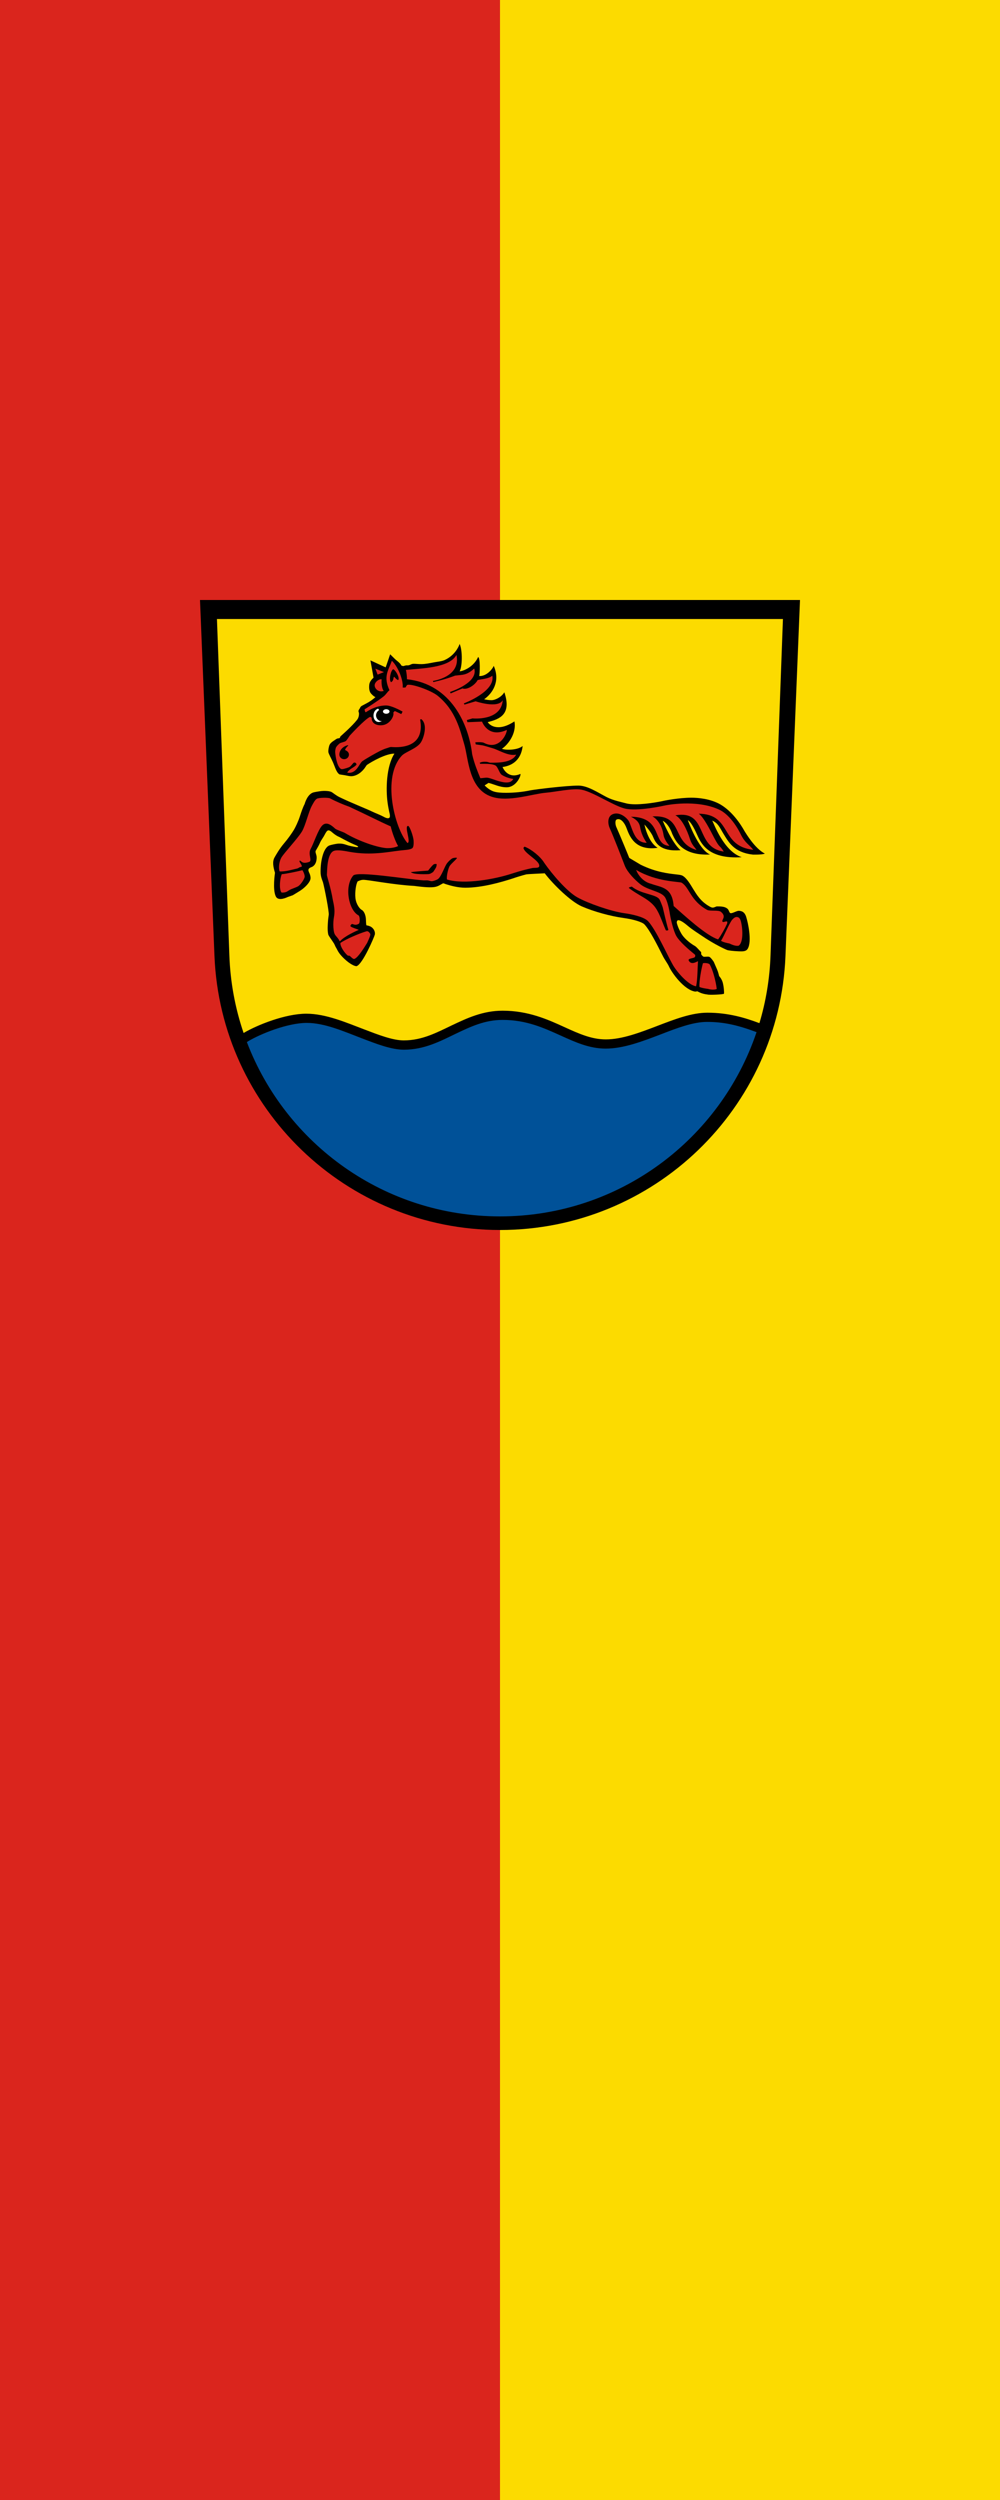 <?xml version="1.0" encoding="UTF-8" standalone="no"?>
<svg
   viewBox="0 0 600 1500"
   version="1.1"
   id="svg4185"
   width="600"
   height="1500"
   xmlns="http://www.w3.org/2000/svg"
   xmlns:svg="http://www.w3.org/2000/svg">
  <defs
     id="defs4189" />
  <g
     id="g1755"
     transform="translate(1282.155,230.052)">
    <path
       id="rect642"
       style="fill:#da251d;fill-opacity:1;stroke:none;stroke-width:1;stroke-linecap:square;stroke-miterlimit:10;stop-color:#000000;stroke-dasharray:none"
       d="m -1282.155,-230.052 h 600 V 1269.948 h -600 z" />
    <path
       id="rect642-0"
       style="fill:#fcdb00;fill-opacity:1;stroke:none;stroke-width:1;stroke-linecap:square;stroke-miterlimit:10;stop-color:#000000;stroke-dasharray:none"
       d="m -982.155,-230.052 h 300 V 1269.948 h -300 z" />
  </g>
  <g
     id="g4316"
     transform="matrix(0.6,0,0,0.6,119.964,360)">
    <path
       d="m 14.53,355.9 c 6.11,152.4 131.6,274.1 285.5,274.1 153.9,0 279.4,-121.7 285.5,-274.1 L 600.06,0 h -600 z"
       id="path4169" />
    <path
       d="m 17,19 12.41,336 c 0.91,27.2 5.87,53.4 14.25,78 13.69,-8.1 41.76,-19.3 62.74,-19.3 19.5,0 39.7,8.8 57.6,15.6 14.9,5.7 28.9,11.1 39.8,11.1 18.5,0 32.9,-7.8 48.2,-15.1 15.2,-7.2 30.9,-14.6 50.7,-14.6 25.6,0 45,8.7 62,16.5 14.5,6.6 27,12.2 41.2,12.2 16.3,0 34.2,-6.9 51.5,-13.5 17.7,-6.8 34.4,-13.2 50.1,-13.2 21.1,0 38,5.2 51.8,10.4 h 0.2 C 566,401.4 569.8,378.6 570.6,355 L 583,19 H 17"
       fill="#fcdd09"
       id="path4171"
       style="fill:#fcdb00;fill-opacity:1" />
    <path
       d="m 523.3,233.4 c 5.2,8.5 10.6,19.1 29.6,21.2 0,0 9.2,0.3 12,-1 -10.1,-5.2 -18.8,-20.2 -20.1,-22.1 -0.5,-0.7 -9.1,-17.7 -23.6,-26.6 -10.5,-6.4 -23.9,-7.2 -29.7,-7.2 -12.5,0 -26.7,2.9 -27.2,3 -0.1,0.1 -16,3.6 -29,3.6 -3.5,0 -6.4,-0.3 -8.5,-0.8 -4.7,-1.3 -13.3,-2.9 -20.1,-6.4 -8.7,-4.5 -19,-11.5 -28.2,-11.5 -12.4,0 -42.3,3.7 -47.8,4.7 -8.1,1.7 -16.3,2.5 -24.6,2.5 -4.7,0 -8.9,-0.2 -12.3,-1.3 -5.2,-1.7 -9.1,-6.1 -9.1,-6.1 0,0 3.8,-2.5 3.9,-2.5 1.3,0.2 8.5,2.7 8.5,2.7 2.2,0.7 5.8,1.7 9.5,1.7 9.6,0.1 14.7,-11.7 13.9,-13.4 -12.9,5.7 -17.8,-6.5 -17.9,-6.9 6.8,-0.9 18.3,-4.7 20.1,-21 -4.9,4.2 -16.9,4.4 -20.7,2.8 6.5,-4.5 14.7,-15.6 12.5,-27.4 -17.5,11.5 -25.6,2.8 -26.7,0.7 11.8,-2.9 24.1,-7.6 16.6,-29.83 -3.1,5.17 -9.5,7.93 -12.7,7.93 -2.9,0 -4.8,-0.36 -7.5,-0.93 8.1,-5.73 16.5,-17.58 9.6,-33.42 -1.7,4.08 -7.9,10.67 -14.5,10.17 0.6,-2.38 1.2,-18.1 -1.1,-19 -4.3,9.5 -13.9,13.88 -18.5,14.33 2.7,-4.8 3,-20.82 0,-27.42 -1.3,3.92 -5.7,12 -15.2,16.2 -2.8,1.24 -6.7,1.55 -10.1,2.17 -4.5,0.84 -8.6,1.75 -12.7,1.83 -3.5,0.07 -6.4,-0.48 -8.7,-0.29 -1.5,0.12 -2.7,1.03 -3.9,1.37 -1.1,0.32 -2,0.07 -3.1,0.19 l -2.8,0.73 -1.7,-0.53 c -1.7,-3.12 -4.3,-4.43 -6.6,-6.7 l -4.7,-4.62 c 0,0 -4,12 -4.5,13.1 l -15.2,-7 3.1,17.25 c -1.8,1.68 -3.8,4 -4.2,6.56 -0.4,2.79 -0.4,6.9 1.6,9.25 1.3,1.43 2.8,3 4.5,3.69 -5.5,4.98 -10.5,6.88 -12.6,8.18 -0.9,0.5 -2.1,0.9 -2.7,2.4 -0.4,1.1 -2,2.5 -1.6,3.9 l 0.4,1.3 c 0.1,0.4 0.3,4 -1.7,6.7 -5.2,6.7 -16.2,16.2 -16.6,16.6 -0.4,0.2 -0.6,1.7 -1.1,1.9 -1.5,0.4 -1.9,0.1 -3.2,0.9 -1.4,1 -5.5,3.3 -6.6,5.5 -1,2 -1.5,5.5 -1.4,7.4 0.2,2 2.8,6.1 4.8,10.8 2,4.6 3.3,9.9 6.4,11.7 0.2,0.1 2.3,0.3 5.2,0.8 2.4,0.4 5.3,1.3 7.9,0.9 6.7,-1 11.2,-6.7 12.5,-8.7 0.6,-0.9 1.5,-2.3 1.8,-2.5 4.6,-3.2 19,-11.4 27.5,-11.3 -8.3,12.9 -8.6,36.1 -6.9,48.7 0.5,3.9 1.3,7.9 2.2,11.8 0.2,1.1 0.5,3.3 -0.7,3.9 -1.5,0.8 -4.1,-0.5 -5.9,-1.5 -3.2,-1.7 -7.1,-3.1 -10.7,-4.8 -4.8,-2.4 -21.7,-9.1 -32.4,-14.3 -4.1,-1.9 -7,-4.6 -8.5,-5.4 -0.7,-0.3 -2.2,-1.1 -7.7,-1.1 -2.6,0 -7.2,0.8 -10,1.4 -6.6,1.5 -9.2,11.7 -9.2,11.7 -1.7,3.2 -3.3,7.8 -4.87,12.7 -1.54,4.7 -4.24,10.4 -5.84,13.1 -2.13,3.5 -5.59,8.5 -10,13.7 -4.66,5.5 -7.85,11.3 -9.25,13.7 -2.51,4.2 -1.51,9.6 0.31,15.6 0,0 -2.6,16.8 0.86,23.7 2.53,5.1 11.26,0.8 11.9,0.5 0.87,-0.3 4.92,-1.7 5.1,-1.8 0.59,-0.4 6.89,-4.1 8.49,-5.3 3,-2.1 8.2,-6.7 9.1,-10.8 0.4,-2.1 -0.4,-4.8 -1.6,-7.2 -0.3,-0.8 -0.7,-1.9 -0.2,-2.8 0.4,-1 1.8,-1.6 2.6,-1.9 5.4,-1.9 5.7,-8.8 5.3,-11.2 -0.3,-1.8 -1.5,-4 -0.8,-5.3 1.3,-2.3 3.1,-5.1 4.5,-8.5 0.7,-1.6 2.2,-3.6 3.5,-5.8 1.3,-2.2 2.3,-4.7 3.7,-5.7 1.5,-1.1 3.7,0.8 4.1,1.1 0,0 4,3.7 7.6,5.1 0.7,0.2 8.1,4.7 16.3,8.1 4.3,1.8 3.2,2.7 -0.9,1.8 -2.7,-0.5 -4.7,-0.9 -4.9,-1 -3.2,-0.6 -6.7,-3 -13,-2 -2.1,0.3 -5.7,1.1 -7.1,1.6 -6.8,2.4 -9.4,18.2 -8.9,28.2 0.3,4 2.1,7.8 2.4,8.9 1.3,4.8 6.2,29.1 5.7,32.4 -0.2,1.5 -0.7,4.9 -0.8,7 -0.1,2.1 -0.7,8.1 0.3,12.5 0.3,1.4 2.8,4.5 5.7,9 0.8,1.3 1.5,3.5 2.4,4.7 0.8,1.3 1.6,3.8 4.8,7.4 4,4.6 10.9,10.3 15.3,10.7 6.1,-1.6 18,-29.6 18.4,-31.7 0.6,-4 -2.3,-7 -4.4,-8 -0.8,-0.4 -2.8,-1.1 -3.8,-1.1 -0.5,0 -0.6,-2.2 -0.7,-5.6 -0.1,-4.2 -1.7,-8.6 -4.2,-9.9 -1.5,-0.7 -5.5,-5 -6.3,-11.7 -0.7,-6.7 0.7,-14.7 2.3,-16.9 0.6,-0.1 2.8,-1.5 5.6,-1.5 5.2,0 30.1,5 50.9,6.1 22.5,3 22.5,0.7 28.8,-2.6 0.6,-0.1 2.6,0.8 2.6,0.8 5,1.6 12.3,3.6 19.6,3.6 16.8,0 35.7,-5.4 48,-9.4 3,-1.1 9.7,-3.1 12.9,-3.9 1.9,-0.4 15,-0.9 18.6,-1.1 8.6,11.3 26.2,28.4 37.1,33.1 12,5.2 28.6,9.8 41.9,11.6 9.6,1.3 18.6,4 20.8,6.5 5.3,5.7 12.6,20.2 18,30.9 2.2,4.5 5,7.9 6.4,11 2.9,6.5 15.2,23.6 26.3,25.2 l 2.2,-0.3 c 1,0.5 3.9,2.5 10,3.2 1.8,0.6 16.3,0 16.5,-0.8 0.3,-0.7 0,-7 -1.3,-11.5 -1.2,-3.8 -3.5,-6.1 -3.5,-6.1 -1.5,-6.2 -2.1,-6.5 -5.4,-14.3 0,0 -2.8,-4.2 -4.3,-4.9 -1.4,-0.7 -4.7,0.2 -6.1,-0.3 -0.5,-0.2 -1.6,-1.5 -1.6,-1.5 -1.3,-1.4 0.2,-2.3 -1.1,-3.5 -1.2,-1.1 -4,-4.5 -5.4,-5.4 -6.3,-3.6 -11.6,-8.6 -13.9,-12.6 -1.3,-2.3 -3.4,-6.2 -4.5,-10.5 -0.3,-1.1 0.2,-2.7 1.2,-2.9 2.3,-0.3 6.7,3 10.2,6 4.3,3.6 9.2,6.6 13.9,9.8 12.1,8.3 24.1,13.8 25.3,14.1 0.7,0.3 6,1 11.1,1.2 3.7,0.1 7.2,0.4 9,-2.3 5,-7.6 -0.2,-28.5 -0.9,-30.5 -0.4,-1.3 -1.2,-6.3 -5.7,-7.4 -0.8,-0.2 -1.5,-0.3 -2.2,-0.3 -2.2,0 -6.9,3 -8.4,2.3 -1.2,-0.5 -1.3,-3 -2.9,-4.4 -2.7,-2.3 -6.7,-2.3 -10.5,-2.3 -0.7,-0.1 -2.5,1.2 -4.2,1.2 -1.6,0 -3,-1.1 -3.3,-1.2 -8.9,-5 -12.8,-11.9 -16.2,-17.3 -2.5,-4.1 -6.3,-10.8 -10.5,-13.3 -1.4,-0.8 -2.9,-1 -6.6,-1.4 -7.8,-0.9 -20.2,-2.2 -35.5,-9.7 l -11.4,-6.8 c 0,-0.2 -9.7,-23.8 -13.1,-31.3 -0.6,-1.5 -1.1,-4.7 -0.3,-6.3 0.2,-0.4 0.6,-0.9 1.8,-1.1 3.5,-0.7 7,3.8 8.9,8.9 3.1,8.2 8.4,22.9 31.1,19.7 -9.9,-5.9 -13.2,-23.3 -13.2,-23.3 0,0 6.4,7.1 8.4,11.8 2.6,6.1 6.5,15.5 27.7,13.9 -8.9,-7.7 -17.8,-29.4 -17.8,-29.4 0,0 5.7,2.2 9.6,13.3 3.5,7.4 10.1,21.7 37.7,20.4 -11.7,-4.8 -22.2,-34.3 -22.2,-34.3 0,0 3.1,0.8 8.8,13.5 4.2,9.1 10.5,25.6 45.1,23.5 -18.1,-5.9 -28,-34 -29.5,-36.6 6,2.6 7.6,7.2 11,12.8"
       id="path4173" />
    <g
       fill="#ffffff"
       id="g4179">
      <path
         d="m 178.2,108.6 1,1.4 c -6.2,4.4 -2,11.7 2.8,11.1 -9,4.6 -11.7,-10 -3.8,-12.5"
         id="path4175" />
      <ellipse
         rx="3.27"
         ry="2.27"
         cy="111.5"
         cx="186.3"
         id="ellipse4177" />
    </g>
    <path
       fill="#da121a"
       d="m 191.1,82.2 c 3,-1.5 2.1,-5.12 3,-5.31 0.7,-0.14 1.9,2.62 4.2,3.19 1.7,-2.37 -2.6,-9.94 -5,-10.87 -2.5,1.06 -4.6,10.81 -2.2,12.99 m -42.9,63.5 c -1.8,1.5 -3.5,4.1 -2.9,4.4 2,0.9 3.7,2.3 3.7,4.5 0,2.6 -2.2,4.6 -4.8,4.6 -2.6,0 -4.8,-2 -4.8,-4.6 0,-4.4 3.6,-8.3 8.5,-9.4 0.1,0 0.6,0.2 0.3,0.5 m 283.7,140.9 c -0.8,0.1 -3.6,0.9 -2.9,1.4 8.4,6.8 18.3,10.2 24.7,17.4 5.3,5.9 7.6,14.3 12.1,24.7 0.2,0.5 1.4,0.5 1.9,0.3 0.2,0 0.8,-0.4 0.7,-0.7 -1.4,-4.1 -5.6,-22.3 -5.6,-22.3 0,0 -2.5,-7.3 -3.7,-8.6 -4.1,-4.7 -18.3,-4.8 -27.2,-12.2 M 211,272.1 c 2.1,2.8 17.7,2 17.7,2 0,0 1.2,-0.2 1.6,-0.4 0.8,-0.3 2.9,-1.7 2.9,-1.7 0,0 2.5,-3.5 3.1,-5.1 0.2,-0.5 0.6,-2.5 0.3,-2.8 -0.5,-0.4 -2.4,-0.1 -2.9,0.3 -1.8,1.3 -5.5,6.2 -5.5,6.2 0,0 -11.5,0.8 -17.2,1.5 M 272.2,154.2 C 268.8,124.6 251.3,84 207,79.24 c 0.1,-1.64 -0.3,-6.64 -1.1,-9.31 15.3,-1.66 43.5,-1.82 50.6,-15 4.8,22.2 -23.5,26 -23.5,26 l 0.4,1.13 c 0,0 11.5,-2.42 21.8,-6.46 7.7,-0.92 11.5,-0.17 19.1,-7.1 4.3,14.44 -24.2,23.44 -24.2,23.44 l 0.6,1.5 c 0,0 4.4,-1.96 11.8,-5 5.2,1.83 13,-3.95 15.2,-8.38 3.7,-0.99 10.9,-1.12 14.7,-4.37 3.2,15.91 -28.5,27.71 -28.5,27.71 l 0.6,1.2 11.2,-3.3 c 0,0 22.3,7.6 27.1,-1.1 -1.6,21.2 -30.3,18.2 -30.3,18.2 l -5.6,1.7 0.6,2.1 14.6,-0.6 c 0,0 5.9,17 24.8,8.3 0,4.5 -7.9,20.8 -23,12.9 -1.9,-1 -8.5,-0.5 -8.5,-0.5 l 0.4,2.1 c 0,0 5.4,0.7 7.1,1 2.6,0.6 7.5,2.2 10,2.9 5.8,1.6 15.5,8.1 23.3,6.3 -4.1,8.5 -19.1,8.1 -25.9,8.1 -0.7,0 -2.4,-0.7 -3.1,-0.8 -1.4,-0.2 -3.9,-0.2 -5.3,0.1 -0.5,0.1 -2.1,0.7 -2.1,0.7 l 0.4,1.1 h 4.5 c 2.7,0 8.6,0.2 11,1.8 2.2,1.4 3.7,7.3 5.8,9 2.5,1.9 7.8,3.9 11.8,4.3 -2.7,5.9 -11.6,3 -15.4,2 -2.7,-0.8 -7.7,-2.9 -10.5,-3.2 -1.7,-0.2 -5.2,0.5 -7,0.5 -2.8,-6.8 -6.1,-14.7 -8.2,-24 m 164,115.7 c 2,5.5 7.2,12 15,13.9 10.3,3.8 21,3.1 22.5,22.2 10.2,9 32.6,29.8 44.5,33.4 2.9,-3.9 7.1,-11.5 9,-15.8 0.1,-0.5 0.3,-1.7 0,-2 -0.9,-0.8 -3.7,1 -4.5,0.2 -1.8,-1.7 4.4,-4.8 -1.6,-9.9 -2.7,-2.2 -11,-0.4 -14.1,-2.1 -16.7,-9.4 -17.4,-22.3 -25.3,-27.1 -2,-1.2 -24.9,-0.6 -45.5,-12.8 m 84.9,70.9 c 1.7,1.3 6.2,2.3 8.4,2.7 2,1 6.3,2.9 9.2,2.2 5.3,-3.5 3.9,-19.2 2,-25.2 -0.4,-1 -1,-2.9 -3,-3.4 -2.8,-0.7 -4.6,1.8 -5.8,3 -3.5,5.2 -7.4,15.1 -10.8,20.7 m -21.6,46.1 c 2,1.1 6.5,1.7 8.7,2 1.8,0.7 6.7,1.2 8.6,0 -0.8,-7 -3.7,-18.8 -7.1,-24.6 -1.3,-1.2 -4.7,-1.5 -6.7,-1.1 -1.8,6.2 -3.9,18.7 -3.5,23.7 m -359,-44 c -0.6,3.3 4.4,10.5 7.4,12.7 0.2,0.2 1.3,0 1.6,0.1 1.3,0.8 3.6,3.8 5,3.2 3.8,-1.4 10,-11.7 12.7,-16 1,-2.3 2.9,-6.1 3.2,-8.2 0.2,-1 -1.4,-2.9 -2.4,-3.3 -0.4,-0.2 -1.4,-0.2 -1.8,0 -6.9,2 -19.9,7.6 -25.7,11.5 M 81.79,274.2 c 4.31,-0.3 15.94,-2.8 20.71,-4 1.3,2.1 2.5,5.1 2.2,6.9 -0.6,2.6 -3.9,7.3 -6.1,8.9 -2,1.4 -7.08,2.8 -9.19,4.1 -0.69,0.4 -2.24,1.5 -3,1.8 -1.15,0.5 -3.79,1 -5,0.5 -2.47,-4 -1.35,-14 0.38,-18.2 m 67.7,-67.4 c 15.4,7.1 30.6,14.9 41.3,19.6 1.2,5.5 4.6,15 7.4,19.7 -4.2,1.9 -9,2.2 -12,2 -10.9,-1 -29.4,-8 -41,-15 -1.7,-1.1 -8.3,-3.1 -9.9,-4.4 -2.6,-2.3 -8.4,-8.1 -13.1,-3.1 -4.2,4.5 -8.3,17.6 -11.5,23.4 -2.9,5.3 1.9,11.6 -1.4,12.9 -7.9,2.8 -8.1,-1.9 -9.47,-1.2 -1.4,0.6 2.67,4.4 1.97,5.8 -0.2,0.5 -1.5,0.5 -1.97,0.7 -0.65,0.3 -1.81,1.2 -2.5,1.3 -4.3,0.9 -11.61,3.3 -17.67,2.9 -1.44,-4.8 0.06,-10.9 1.83,-13.9 2.78,-4.7 16.24,-18.9 20.51,-26 3.5,-5.8 6.6,-19.5 9.8,-25.5 1.1,-2 3.2,-6.3 5.2,-7.3 2.1,-1.1 11.4,-1.3 13.2,-0.3 5.8,3.1 13.1,6.2 19.3,8.4 m 25.96,-138.1 8.6,3.41 -6.4,2.53 z m 8.4,22.2 c -2.2,-2.19 -2.5,-9.19 -2.1,-11.5 -2.1,-0.77 -6.5,2.04 -7,5.38 -0.5,3.5 3.7,8.1 9.1,6.12 m -27.3,73.7 c -2,2.9 -6.9,3.9 -9.3,8 9.4,1.8 11.8,-9 15.3,-11.5 4.7,-3.2 13.1,-7.9 17.6,-10.2 1.4,-0.6 4.2,-2 6,-2.5 2,-0.5 3.7,-1.5 5.2,-1.4 10.6,0.9 33.6,-0.3 28.9,-27.1 -0.1,-0.6 1,-1 1.4,-0.5 6,5.2 2.5,17.5 -0.4,22.5 -3.7,6.5 -15.6,9.8 -19.3,13.7 -20.2,21.4 -7.3,72.3 5.5,87.4 4.1,-0.4 -3.5,-16.9 0.7,-17.1 1.6,0 5.2,10.5 5.5,14.5 0.1,2 0.3,6.4 -1.2,7.7 -2.2,1.9 -8.5,1.9 -11.3,2.3 -12.7,1.4 -29.8,5.3 -51.2,1.5 -3.9,-0.7 -12.1,-2.4 -15.8,-1.1 -7.2,2.5 -6.9,19.7 -7.2,24.1 0,1.5 3.9,12.6 6,25.4 3.1,13.3 0.8,14.9 0.5,21.6 -0.2,3.6 0,7.6 0.7,10.5 0.6,2.7 2.4,4 3.5,5.5 1.3,1.5 1.9,3.2 2.3,3.5 4.4,-5.2 16.8,-10.7 18.9,-11.5 -1.3,-0.8 -6.6,-2.1 -8.2,-3.5 -0.6,-0.7 0.8,-2.3 1.4,-2.4 1.1,-0.2 3.2,2 6.9,-0.3 1.1,-0.6 1.3,-7.5 -0.5,-8.4 -9.6,-5.1 -14.4,-28.6 -5.2,-39.7 3.8,-4.7 52.9,3.5 70.5,4.8 1,0 3,-0.1 4,0 1.1,0.1 3.1,0.9 4.2,0.8 1.7,-0.1 5,-1.3 6.3,-2.3 3.5,-3 6.2,-12.1 8.9,-15.7 1.1,-1.5 3.9,-4.3 5.6,-5 1,-0.4 4.8,-0.9 4.2,0 -1.1,1.8 -6.2,5.8 -7.5,8.3 -1.4,2.8 -3.1,10.3 -2.4,13 17.6,5.4 48.8,-0.6 64.6,-5.8 3.3,-1.1 10,-3.1 13.3,-3.9 1.9,-0.5 5.8,-1.4 7.7,-1.8 1.7,-0.3 5.8,0.2 6.5,-1.3 2.2,-5.4 -14.3,-12.7 -15.6,-18.6 -0.1,-0.4 0.9,-1.5 1.2,-1.4 6.4,2.4 15.7,9.7 19.6,16.2 7.9,11.4 22.5,28.4 32.8,34.3 10.8,6.1 34.1,14.2 47.2,16 6.2,0.8 19.5,3.4 23.8,8 7.9,8.6 18.7,32.9 24.5,43.2 3.8,7 15.5,20.7 23.5,21.9 1.5,-6.4 1.4,-17.9 1.9,-25 -0.4,-0.4 -6.4,4.5 -9.2,-0.6 -1.2,-2.3 3.8,-2.2 5.7,-3.3 0.9,-0.6 1,-2.3 0.4,-2.8 -6.9,-5.6 -15.1,-12.8 -18.4,-18.3 -3,-5.1 -5.7,-16.7 -6.7,-22.9 -0.6,-4.1 -2.6,-13.5 -5.2,-16.7 -4.4,-5.6 -17.2,-6.5 -24.7,-12.8 -4.6,-3.8 -12.3,-11.2 -15.1,-18.2 -3.7,-9.6 -11.2,-29 -15.2,-37.9 -1.5,-3.3 -3.1,-12.4 4.7,-14.1 6.6,-1.5 13.6,4.9 15.1,8.6 3.7,9 5.8,20.5 17.3,20.5 -0.5,-1 -5.1,-6.6 -6.6,-15.8 -1.1,-6.2 -6,-8.5 -9.1,-10.3 32.7,0.6 20.6,28.2 38.5,29.2 -0.7,-0.9 -5.2,-5.8 -6,-11.3 -1.4,-9 -6.4,-15.9 -11.1,-18.2 32,-1.8 18.3,25.9 44.1,33.6 -1.3,-2.5 -4.4,-4.6 -6.4,-10.6 -3.1,-9.8 -8.5,-21 -14.7,-24.1 33.2,-5.6 18.9,32.2 48.4,36.3 -4.5,-7.2 -3.7,-2.7 -9.4,-13.4 -4.4,-8.4 -10.4,-20.6 -15.6,-24.5 33.8,0.5 20.7,32.4 54.5,36.1 -4.5,-5.6 -8.4,-7 -12.6,-15.6 -5.6,-11.4 -13.7,-20.9 -21.4,-24.5 -23.1,-10.8 -54,-4.3 -54,-4.3 0,0 -28.2,6.5 -41,3 -11.3,-3 -31.3,-16.5 -42.7,-18.7 -8.8,-1.7 -26.7,2.3 -35.5,3 -13.7,1.1 -37.7,9.7 -54.5,4 -23,-7.7 -23.1,-38.1 -27.3,-52.3 -4.1,-13.7 -8.2,-33.7 -26.7,-48.71 -6.5,-5.24 -26,-12.25 -30.4,-10.75 -0.8,0.83 -1.6,2.5 -1.6,2.5 0,0 -2,0.29 -2.9,0.04 0.7,-6.79 -4,-20 -10.8,-26.71 -3.8,10.13 -8.7,15.9 -2.4,29.48 -2.1,1.44 -3.2,4.07 -6,6.27 -6.7,5.18 -16,10.98 -18.4,12.48 -0.4,0.2 -0.4,0.3 -0.5,0.5 -0.1,0.1 0.1,0.6 0.1,0.6 l 0.4,1.4 c 0,0 0,0.4 0.4,0.6 0.3,0.2 0.4,0.1 0.6,0 9.2,-6.2 17.4,-6.8 20.8,-6.6 4.5,0.3 12.2,4.1 15.7,6.1 l -1.3,2.5 -6.5,-3.1 -1.5,1.6 c 1.1,2.8 -2.4,9.9 -8.4,12 -4.8,1.7 -13.5,0.6 -13.2,-6.8 -0.5,-0.3 -1,-0.7 -1.4,-1 -4.9,1.7 -20.7,19 -20.7,19 0,0 -2.6,4.3 -3.9,5.3 -1.3,0.9 -4.7,1.4 -6,2.3 -1.1,0.8 -3,2.7 -3.6,3.9 -0.6,1.1 -1,3.7 -0.9,4.9 0.3,4.4 1.9,14.4 5.7,16.7 1.3,0.8 4.3,-0.5 5.7,-0.8 0.8,-0.3 2.5,-0.8 3.2,-1.3 1.2,-0.8 2.6,-2.8 3.6,-3.8 0.6,-0.6 1.3,-0.5 1.9,-0.3 0.5,0.2 1.5,1.4 1.2,1.9"
       fill-rule="evenodd"
       id="path4181"
       style="fill:#da251d;fill-opacity:1" />
    <path
       d="m 302.7,419.9 c -17.8,0 -31.9,6.7 -46.8,13.8 -15.4,7.4 -31.4,16 -51.9,16 -12.6,0 -27.3,-5.7 -42.9,-11.7 -18,-6.9 -36.6,-15.1 -54.3,-15.1 -19.29,0 -46.3,11 -58.5,18.3 l -1.37,0.9 c 38.85,101.9 137.5,174.3 253.1,174.3 119.3,0 220.5,-77.2 256.6,-184.3 l -1,-0.3 c -18.7,-7 -32.7,-9.9 -48.5,-9.9 -14,0 -29.9,6.1 -46.7,12.6 -18.1,6.9 -36.8,14.1 -54.7,14.1 -16.2,0 -30.1,-6.3 -44.9,-13 -17,-7.7 -34.5,-15.7 -58.1,-15.7 z"
       fill="#0081c9"
       id="path4183"
       style="fill:#005198;fill-opacity:1" />
  </g>
</svg>
